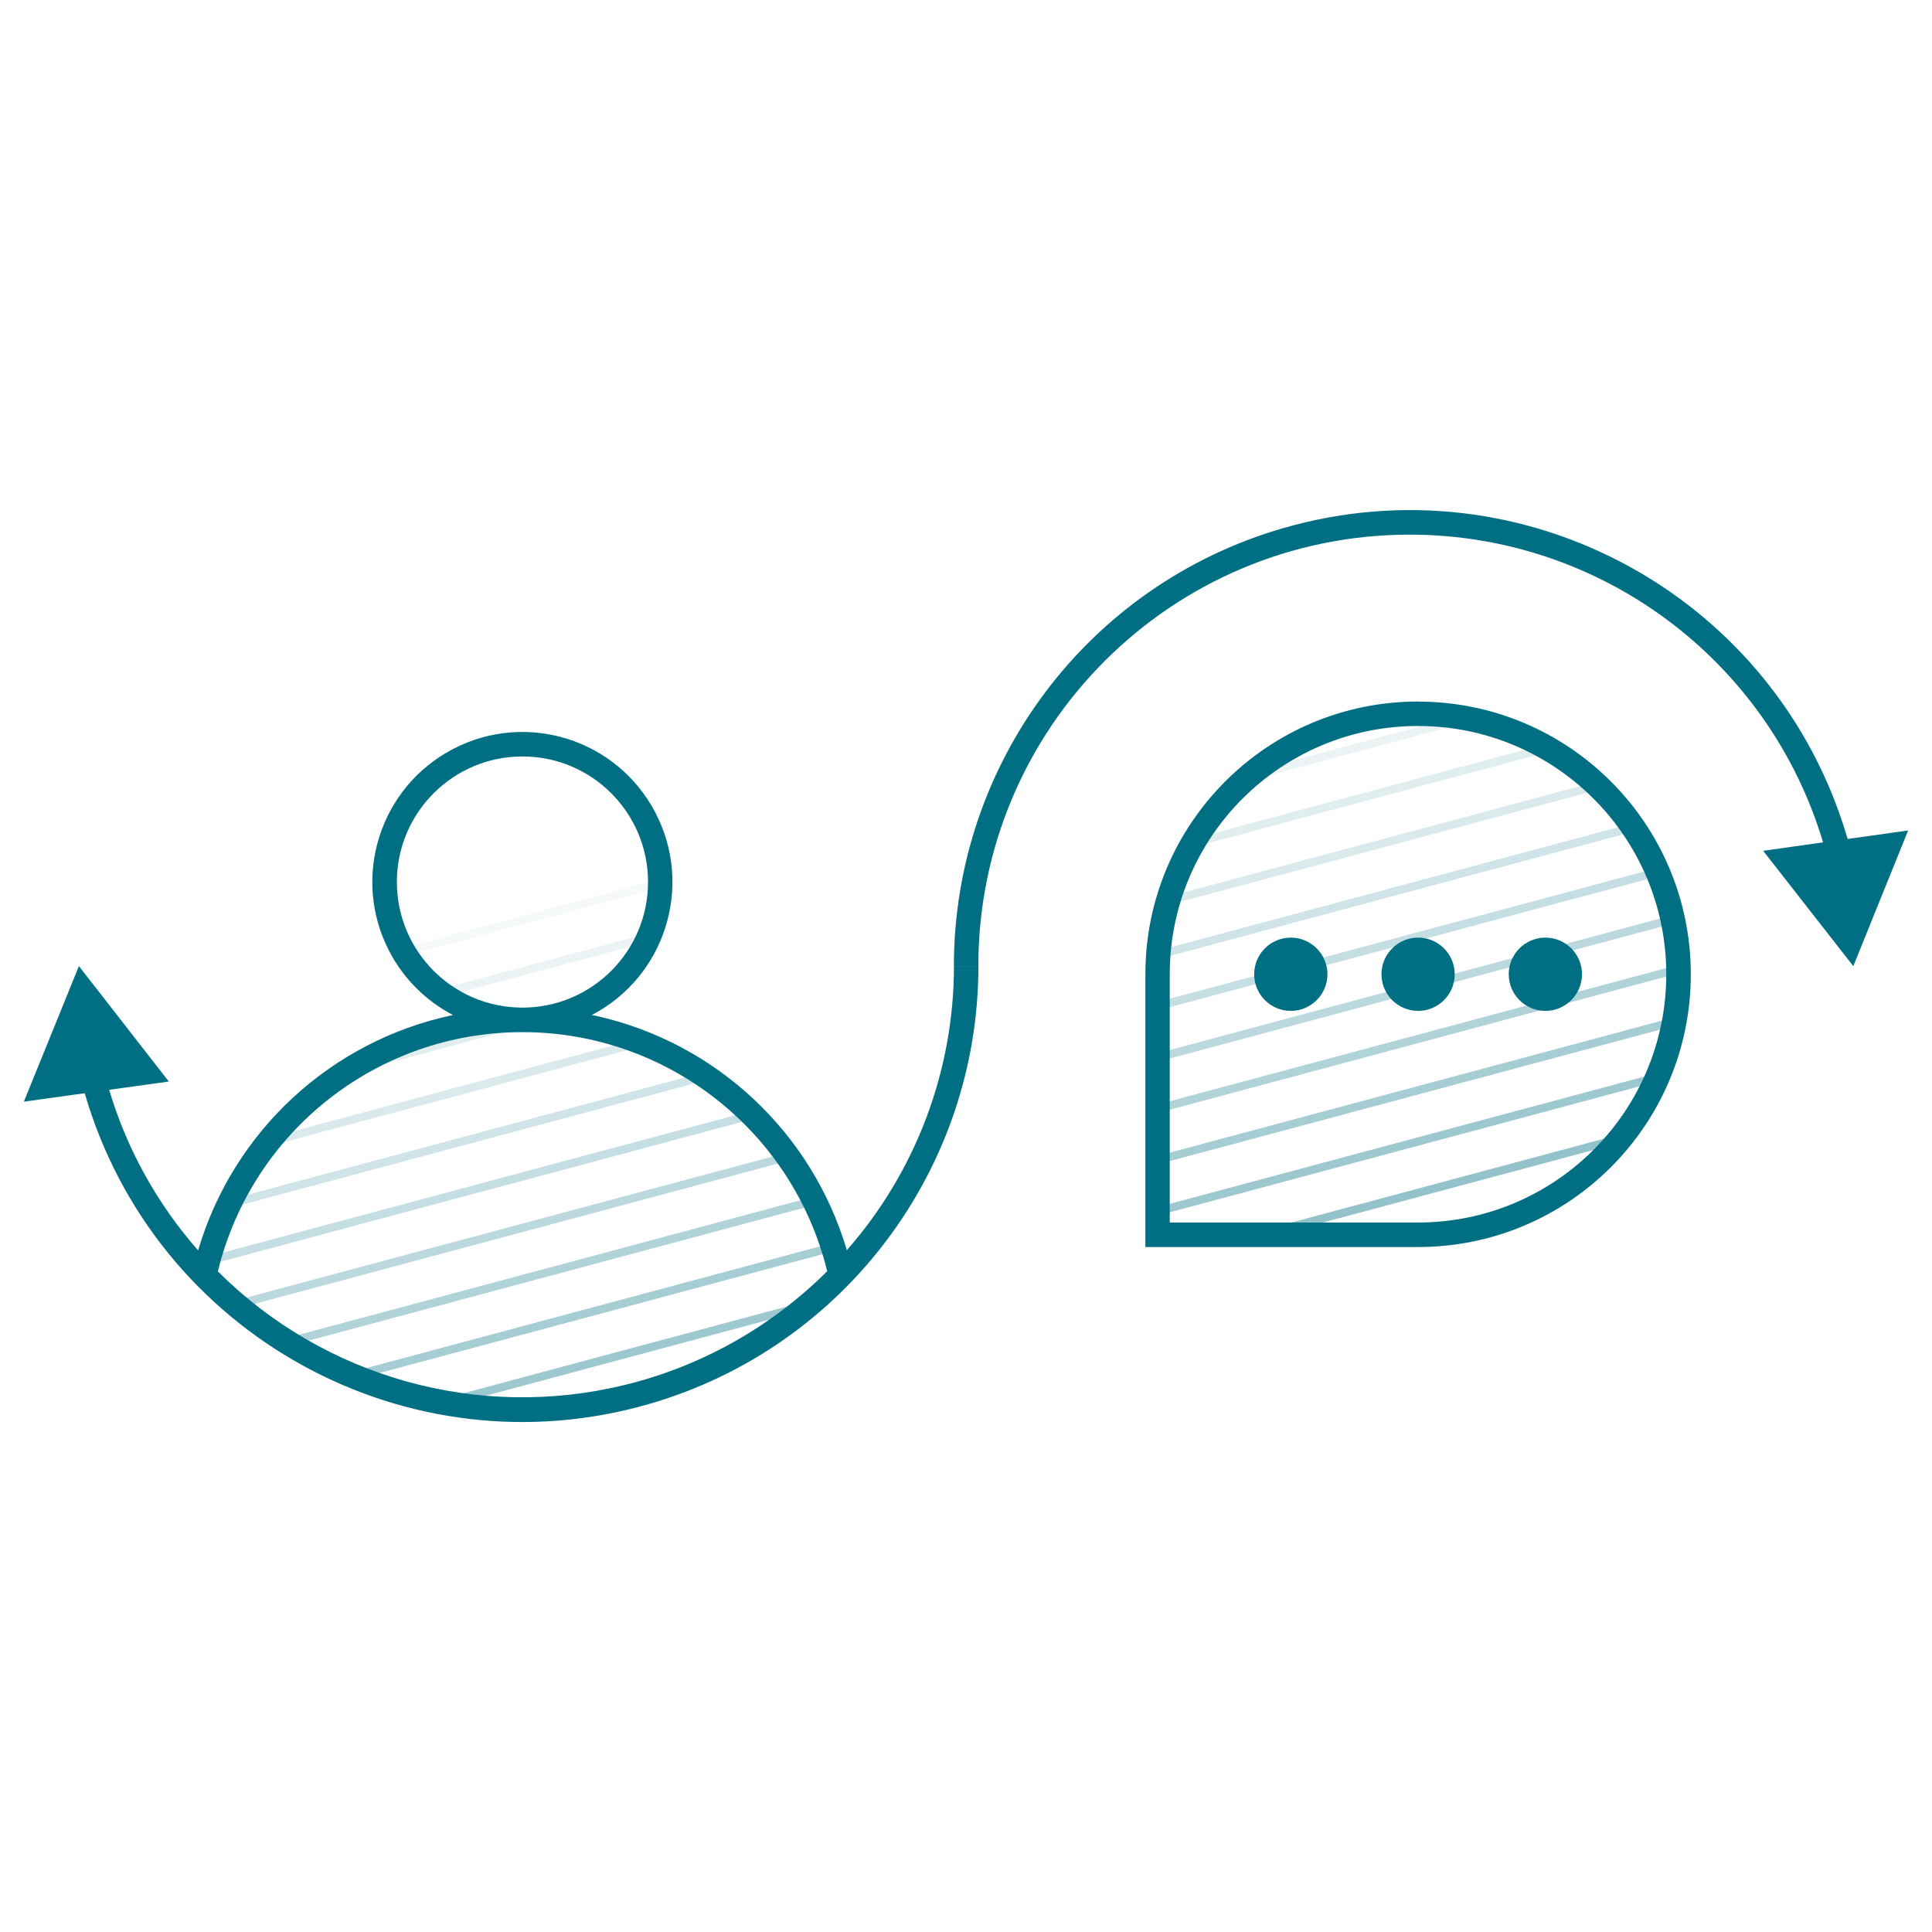 <?xml version="1.0" encoding="UTF-8"?>
<svg id="Layer_1" data-name="Layer 1" xmlns="http://www.w3.org/2000/svg" xmlns:xlink="http://www.w3.org/1999/xlink" viewBox="0 0 260 260">
  <defs>
    <style>
      .cls-1 {
        fill: none;
      }

      .cls-2 {
        clip-path: url(#clippath);
      }

      .cls-3, .cls-4, .cls-5, .cls-6, .cls-7, .cls-8, .cls-9, .cls-10, .cls-11, .cls-12, .cls-13, .cls-14, .cls-15, .cls-16, .cls-17, .cls-18, .cls-19, .cls-20, .cls-21, .cls-22, .cls-23, .cls-24, .cls-25, .cls-26, .cls-27, .cls-28 {
        fill: #006f84;
      }

      .cls-4 {
        opacity: .35;
      }

      .cls-4, .cls-5, .cls-6, .cls-7, .cls-8, .cls-9, .cls-10, .cls-11, .cls-12, .cls-13, .cls-14, .cls-15, .cls-16, .cls-17, .cls-18, .cls-19, .cls-20, .cls-21, .cls-22, .cls-23, .cls-24, .cls-25, .cls-26, .cls-27, .cls-28 {
        isolation: isolate;
      }

      .cls-5 {
        opacity: .31;
      }

      .cls-6 {
        opacity: .19;
      }

      .cls-7 {
        opacity: .23;
      }

      .cls-8 {
        opacity: .15;
      }

      .cls-29 {
        clip-path: url(#clippath-1);
      }

      .cls-30 {
        clip-path: url(#clippath-3);
      }

      .cls-31 {
        clip-path: url(#clippath-2);
      }

      .cls-9 {
        opacity: .73;
      }

      .cls-10 {
        opacity: .69;
      }

      .cls-11 {
        opacity: .81;
      }

      .cls-12 {
        opacity: .88;
      }

      .cls-13 {
        opacity: .5;
      }

      .cls-14 {
        opacity: .77;
      }

      .cls-15 {
        opacity: .85;
      }

      .cls-16 {
        opacity: .92;
      }

      .cls-17 {
        opacity: .65;
      }

      .cls-18 {
        opacity: .54;
      }

      .cls-19 {
        opacity: .62;
      }

      .cls-20 {
        opacity: .58;
      }

      .cls-21 {
        opacity: .27;
      }

      .cls-22 {
        opacity: .38;
      }

      .cls-23 {
        opacity: .42;
      }

      .cls-24 {
        opacity: .46;
      }

      .cls-25 {
        opacity: .96;
      }

      .cls-26 {
        opacity: .08;
      }

      .cls-27 {
        opacity: .04;
      }

      .cls-28 {
        opacity: .12;
      }
    </style>
    <clipPath id="clippath">
      <path class="cls-1" d="M-105.82,116.56h0l-12.92-3.74c-1.23-4.11-2.91-8.06-4.99-11.81l6.46-11.81c.56-1.16,.33-2.55-.59-3.45l-13.21-12.96c-.94-.9-2.34-1.13-3.52-.58l-12.05,6.34c-3.83-2.05-7.87-3.69-12.04-4.89l-3.82-12.67c0-.87-1.18-1.73-2.35-1.73h-18.51c-1.27,.09-2.39,.87-2.94,2.02l-3.82,12.67c-4.18,1.21-8.21,2.85-12.05,4.9l-12.04-6.34c-1.18-.55-2.58-.33-3.52,.57l-12.92,12.96c-.91,.91-1.15,2.3-.59,3.45l6.46,11.81c-2.09,3.74-3.76,7.7-4.99,11.81l-12.92,3.75c-1.19,.1-2.1,1.11-2.06,2.31v18.15c.11,1.26,.9,2.37,2.06,2.88l12.92,3.74c1.23,4.1,2.91,8.06,4.99,11.81l-6.46,11.81c-.56,1.16-.32,2.55,.59,3.46l13.21,12.96c.94,.9,2.34,1.13,3.52,.58l12.04-6.34c3.83,2.05,7.87,3.69,12.05,4.89l3.82,12.67c.41,1.26,1.61,2.09,2.94,2.02h18.5c1.27-.09,2.39-.87,2.94-2.02l3.82-12.67c4.17-1.21,8.21-2.85,12.04-4.89l12.04,6.34c1.18,.55,2.58,.32,3.53-.58l13.21-12.96c.92-.91,1.15-2.3,.59-3.46l-6.46-11.81c2.08-3.75,3.76-7.71,4.99-11.81l12.92-3.74c1.27-.37,2.12-1.56,2.06-2.88v-18.15c-.67-1.16-1.7-2.06-2.93-2.59Zm-68,37.76c-14.25-.28-25.58-12.06-25.3-26.31,.28-14.25,12.06-25.58,26.31-25.3,14.05,.27,25.3,11.75,25.3,25.8h0c-.14,14.39-11.92,25.94-26.31,25.8Z"/>
    </clipPath>
    <clipPath id="clippath-1">
      <path class="cls-1" d="M88.87,118.71c0,10.25-8.31,18.55-18.55,18.55s-18.55-8.31-18.55-18.55,8.31-18.55,18.55-18.55h0c10.25,0,18.55,8.31,18.55,18.55Zm24.27,52.88c-5.27-23.65-28.72-38.55-52.37-33.28-16.61,3.7-29.58,16.67-33.28,33.28h0c22.97,23.65,60.76,24.21,84.41,1.24,0,0,0,0,0,0,.42-.41,.84-.82,1.24-1.24m112.76-40.48h0c0-19.36-15.7-35.06-35.06-35.06h0c-19.36,0-35.06,15.7-35.06,35.06v35.05h35.06c19.36,0,35.06-15.68,35.07-35.04h0s0-.01,0-.01Z"/>
    </clipPath>
    <clipPath id="clippath-2">
      <circle class="cls-1" cx="442.21" cy="130.01" r="70.67"/>
    </clipPath>
    <clipPath id="clippath-3">
      <path class="cls-1" d="M773.12,194.51h36.51c7.52,.09,13.69-6.03,13.78-13.67v-13.94l11.4-5.94c2.06-1.04,2.9-3.57,1.88-5.66-.02-.03-.03-.07-.05-.1l-.03-.06-13.19-24.2v-9.72c.07-1.2,.11-2.41,.11-3.63,0-35.97-29.39-65.13-65.65-65.14h-1.14c-35.66,.55-64.35,29.97-64.55,66.2h0c0,41.19,33.18,74.82,74.69,75.72l6.24,.14Z"/>
    </clipPath>
  </defs>
  <g id="Group_236" data-name="Group 236">
    <g id="Group_157" data-name="Group 157">
      <g id="Group_237" data-name="Group 237">
        <g class="cls-2">
          <g id="Group_236-2" data-name="Group 236-2">
            <g id="Group_156" data-name="Group 156">
              <g id="Group_155" data-name="Group 155">
                <rect id="Rectangle_165" data-name="Rectangle 165" class="cls-27" x="-625.38" y="91.77" width="793.74" height="1.36" transform="translate(-31.74 -56.02) rotate(-15.01)"/>
                <rect id="Rectangle_166" data-name="Rectangle 166" class="cls-26" x="-618.26" y="98.89" width="793.74" height="1.36" transform="translate(-33.34 -53.94) rotate(-15.01)"/>
                <rect id="Rectangle_167" data-name="Rectangle 167" class="cls-28" x="-611.15" y="106" width="793.74" height="1.36" transform="translate(-34.94 -51.85) rotate(-15.01)"/>
                <rect id="Rectangle_168" data-name="Rectangle 168" class="cls-8" x="-604.04" y="113.11" width="793.74" height="1.36" transform="translate(-36.54 -49.77) rotate(-15.01)"/>
                <rect id="Rectangle_169" data-name="Rectangle 169" class="cls-6" x="-596.93" y="120.23" width="793.74" height="1.36" transform="translate(-38.14 -47.68) rotate(-15.01)"/>
                <rect id="Rectangle_170" data-name="Rectangle 170" class="cls-7" x="-589.81" y="127.34" width="793.74" height="1.36" transform="translate(-39.74 -45.6) rotate(-15.01)"/>
                <rect id="Rectangle_171" data-name="Rectangle 171" class="cls-21" x="-582.7" y="134.45" width="793.74" height="1.36" transform="translate(-41.33 -43.51) rotate(-15.01)"/>
                <rect id="Rectangle_172" data-name="Rectangle 172" class="cls-5" x="-575.59" y="141.56" width="793.74" height="1.36" transform="translate(-42.93 -41.43) rotate(-15.01)"/>
                <rect id="Rectangle_173" data-name="Rectangle 173" class="cls-4" x="-568.47" y="148.68" width="793.74" height="1.36" transform="translate(-44.53 -39.34) rotate(-15.01)"/>
                <rect id="Rectangle_174" data-name="Rectangle 174" class="cls-22" x="-561.36" y="155.79" width="793.74" height="1.36" transform="translate(-46.13 -37.26) rotate(-15.01)"/>
                <rect id="Rectangle_175" data-name="Rectangle 175" class="cls-23" x="-554.25" y="162.9" width="793.74" height="1.36" transform="translate(-47.73 -35.18) rotate(-15.01)"/>
                <rect id="Rectangle_176" data-name="Rectangle 176" class="cls-24" x="-547.13" y="170.02" width="793.74" height="1.36" transform="translate(-49.33 -33.09) rotate(-15.01)"/>
                <rect id="Rectangle_177" data-name="Rectangle 177" class="cls-13" x="-540.02" y="177.13" width="793.74" height="1.36" transform="translate(-50.93 -31.01) rotate(-15.01)"/>
                <rect id="Rectangle_178" data-name="Rectangle 178" class="cls-18" x="-532.91" y="184.24" width="793.74" height="1.36" transform="translate(-52.53 -28.92) rotate(-15.01)"/>
                <rect id="Rectangle_179" data-name="Rectangle 179" class="cls-20" x="-525.8" y="191.36" width="793.74" height="1.36" transform="translate(-54.13 -26.84) rotate(-15.01)"/>
                <rect id="Rectangle_180" data-name="Rectangle 180" class="cls-19" x="-518.68" y="198.47" width="793.74" height="1.36" transform="translate(-55.73 -24.75) rotate(-15.01)"/>
                <rect id="Rectangle_181" data-name="Rectangle 181" class="cls-17" x="-511.57" y="205.58" width="793.74" height="1.36" transform="translate(-57.33 -22.67) rotate(-15.01)"/>
                <rect id="Rectangle_182" data-name="Rectangle 182" class="cls-10" x="-504.46" y="212.69" width="793.74" height="1.36" transform="translate(-58.93 -20.58) rotate(-15.01)"/>
                <rect id="Rectangle_183" data-name="Rectangle 183" class="cls-9" x="-497.34" y="219.81" width="793.74" height="1.36" transform="translate(-60.53 -18.5) rotate(-15.01)"/>
                <rect id="Rectangle_184" data-name="Rectangle 184" class="cls-14" x="-490.23" y="226.92" width="793.74" height="1.36" transform="translate(-62.13 -16.41) rotate(-15.01)"/>
                <rect id="Rectangle_185" data-name="Rectangle 185" class="cls-11" x="-483.12" y="234.03" width="793.74" height="1.36" transform="translate(-63.73 -14.33) rotate(-15.01)"/>
                <rect id="Rectangle_186" data-name="Rectangle 186" class="cls-15" x="-476.01" y="241.14" width="793.74" height="1.36" transform="translate(-65.33 -12.24) rotate(-15.01)"/>
                <rect id="Rectangle_187" data-name="Rectangle 187" class="cls-12" x="-468.89" y="248.26" width="793.74" height="1.36" transform="translate(-66.92 -10.16) rotate(-15.01)"/>
                <rect id="Rectangle_188" data-name="Rectangle 188" class="cls-16" x="-461.78" y="255.37" width="793.74" height="1.36" transform="translate(-68.52 -8.08) rotate(-15.01)"/>
                <rect id="Rectangle_189" data-name="Rectangle 189" class="cls-25" x="-454.67" y="262.48" width="793.74" height="1.36" transform="translate(-70.12 -5.99) rotate(-15.01)"/>
                <rect id="Rectangle_190" data-name="Rectangle 190" class="cls-13" x="-447.55" y="269.6" width="793.74" height="1.36" transform="translate(-71.72 -3.91) rotate(-15.01)"/>
              </g>
            </g>
          </g>
        </g>
      </g>
    </g>
  </g>
  <g id="Group_246" data-name="Group 246">
    <g id="Group_239" data-name="Group 239">
      <g id="Group_183" data-name="Group 183">
        <g id="Group_240" data-name="Group 240">
          <g class="cls-29">
            <g id="Group_239-2" data-name="Group 239-2">
              <g id="Group_182" data-name="Group 182">
                <g id="Group_181" data-name="Group 181">
                  <rect id="Rectangle_261" data-name="Rectangle 261" class="cls-27" x="-182.94" y="109.77" width="607.26" height="1.1" transform="translate(-24.45 35.02) rotate(-15.01)"/>
                  <rect id="Rectangle_262" data-name="Rectangle 262" class="cls-26" x="-177.5" y="115.21" width="607.26" height="1.1" transform="translate(-25.68 36.61) rotate(-15.01)"/>
                  <rect id="Rectangle_263" data-name="Rectangle 263" class="cls-28" x="-172.06" y="120.66" width="607.26" height="1.1" transform="translate(-26.9 38.21) rotate(-15.01)"/>
                  <rect id="Rectangle_264" data-name="Rectangle 264" class="cls-8" x="-166.62" y="126.1" width="607.26" height="1.1" transform="translate(-28.12 39.8) rotate(-15.01)"/>
                  <rect id="Rectangle_265" data-name="Rectangle 265" class="cls-6" x="-161.18" y="131.54" width="607.26" height="1.1" transform="translate(-29.35 41.4) rotate(-15.01)"/>
                  <rect id="Rectangle_266" data-name="Rectangle 266" class="cls-7" x="-155.73" y="136.98" width="607.26" height="1.1" transform="translate(-30.57 42.99) rotate(-15.01)"/>
                  <rect id="Rectangle_267" data-name="Rectangle 267" class="cls-21" x="-150.29" y="142.42" width="607.26" height="1.1" transform="translate(-31.79 44.59) rotate(-15.01)"/>
                  <rect id="Rectangle_268" data-name="Rectangle 268" class="cls-5" x="-144.85" y="147.86" width="607.26" height="1.1" transform="translate(-33.02 46.18) rotate(-15.01)"/>
                  <rect id="Rectangle_269" data-name="Rectangle 269" class="cls-4" x="-139.41" y="153.31" width="607.26" height="1.1" transform="translate(-34.24 47.78) rotate(-15.01)"/>
                  <rect id="Rectangle_270" data-name="Rectangle 270" class="cls-22" x="-133.97" y="158.75" width="607.26" height="1.1" transform="translate(-35.47 49.37) rotate(-15.01)"/>
                  <rect id="Rectangle_271" data-name="Rectangle 271" class="cls-23" x="-128.52" y="164.19" width="607.26" height="1.1" transform="translate(-36.69 50.97) rotate(-15.01)"/>
                  <rect id="Rectangle_272" data-name="Rectangle 272" class="cls-24" x="-123.08" y="169.63" width="607.26" height="1.1" transform="translate(-37.91 52.56) rotate(-15.01)"/>
                  <rect id="Rectangle_273" data-name="Rectangle 273" class="cls-13" x="-117.64" y="175.07" width="607.26" height="1.1" transform="translate(-39.14 54.16) rotate(-15.01)"/>
                  <rect id="Rectangle_274" data-name="Rectangle 274" class="cls-18" x="-112.2" y="180.51" width="607.26" height="1.1" transform="translate(-40.36 55.75) rotate(-15.01)"/>
                  <rect id="Rectangle_275" data-name="Rectangle 275" class="cls-20" x="-106.76" y="185.96" width="607.26" height="1.1" transform="translate(-41.58 57.35) rotate(-15.01)"/>
                  <rect id="Rectangle_276" data-name="Rectangle 276" class="cls-19" x="-101.32" y="191.4" width="607.26" height="1.1" transform="translate(-42.81 58.94) rotate(-15.01)"/>
                  <rect id="Rectangle_277" data-name="Rectangle 277" class="cls-17" x="-95.87" y="196.84" width="607.26" height="1.1" transform="translate(-44.03 60.54) rotate(-15.01)"/>
                  <rect id="Rectangle_278" data-name="Rectangle 278" class="cls-10" x="-90.43" y="202.28" width="607.26" height="1.1" transform="translate(-45.25 62.13) rotate(-15.01)"/>
                  <rect id="Rectangle_279" data-name="Rectangle 279" class="cls-9" x="-84.99" y="207.72" width="607.26" height="1.1" transform="translate(-46.48 63.73) rotate(-15.01)"/>
                  <rect id="Rectangle_280" data-name="Rectangle 280" class="cls-14" x="-79.55" y="213.16" width="607.26" height="1.1" transform="translate(-47.7 65.32) rotate(-15.01)"/>
                  <rect id="Rectangle_281" data-name="Rectangle 281" class="cls-11" x="-74.11" y="218.61" width="607.26" height="1.1" transform="translate(-48.92 66.92) rotate(-15.01)"/>
                  <rect id="Rectangle_282" data-name="Rectangle 282" class="cls-15" x="-68.66" y="224.05" width="607.26" height="1.1" transform="translate(-50.15 68.51) rotate(-15.01)"/>
                  <rect id="Rectangle_283" data-name="Rectangle 283" class="cls-12" x="-63.22" y="229.49" width="607.26" height="1.1" transform="translate(-51.37 70.11) rotate(-15.01)"/>
                  <rect id="Rectangle_284" data-name="Rectangle 284" class="cls-16" x="-57.78" y="234.93" width="607.26" height="1.1" transform="translate(-52.6 71.7) rotate(-15.01)"/>
                  <rect id="Rectangle_285" data-name="Rectangle 285" class="cls-25" x="-52.34" y="240.38" width="607.26" height="1.1" transform="translate(-53.82 73.29) rotate(-15.01)"/>
                  <rect id="Rectangle_286" data-name="Rectangle 286" class="cls-3" x="-46.9" y="245.82" width="607.26" height="1.1" transform="translate(-55.04 74.89) rotate(-15.01)"/>
                </g>
              </g>
            </g>
          </g>
        </g>
      </g>
      <g id="Group_242" data-name="Group 242">
        <g id="Group_241" data-name="Group 241">
          <path id="Path_197" data-name="Path 197" class="cls-3" d="M113.96,168.23c-4.69-15.85-17.6-27.92-33.74-31.52-.19-.04-.39-.07-.58-.11,9.88-5.16,13.72-17.35,8.56-27.24-5.16-9.89-17.35-13.72-27.24-8.56s-13.72,17.35-8.56,27.24c1.91,3.66,4.9,6.65,8.56,8.56-16.39,3.44-29.56,15.61-34.3,31.67-5.5-6.25-9.59-13.62-11.97-21.61l8.03-1.11-12.1-15.54-7.41,18.25,8.19-1.14c9.45,32.54,43.49,51.25,76.03,41.8,26.21-7.61,44.23-31.62,44.24-58.91h-3.29c0,14.07-5.13,27.66-14.41,38.23Zm-60.55-49.53c0-9.34,7.57-16.9,16.9-16.9s16.9,7.57,16.9,16.9-7.57,16.9-16.9,16.9h0c-9.34,0-16.9-7.57-16.9-16.91h0Zm30.62,67.69c-19.66,4.79-40.39-1-54.71-15.29,4.6-18.88,21.5-32.18,40.94-32.2h.11c19.42,.03,36.32,13.31,40.95,32.17-7.52,7.51-16.96,12.81-27.28,15.32h0Z"/>
          <path id="Path_198" data-name="Path 198" class="cls-3" d="M248.64,112.89c-9.46-32.54-43.5-51.25-76.04-41.79-26.2,7.61-44.23,31.62-44.23,58.91h3.29c0-32.07,26-58.06,58.06-58.06,25.65,0,48.26,16.83,55.62,41.41l-8.06,1.14,12.13,15.52,7.38-18.26-8.16,1.15Z"/>
        </g>
        <path id="Path_199" data-name="Path 199" class="cls-3" d="M190.84,94.41c-20.27,0-36.7,16.43-36.7,36.7h0v36.71h36.7c20.27,0,36.7-16.43,36.7-36.7s-16.43-36.7-36.7-36.7h0Zm0,70.11h-33.42v-33.41c0-18.45,14.96-33.41,33.41-33.41s33.41,14.96,33.41,33.41c0,18.45-14.96,33.41-33.41,33.41h0Z"/>
        <path id="Path_200" data-name="Path 200" class="cls-3" d="M173.71,126.18c-2.72,0-4.93,2.21-4.93,4.93,0,2.72,2.21,4.93,4.93,4.93,2.72,0,4.93-2.21,4.93-4.93,0-2.72-2.21-4.93-4.93-4.93h0Z"/>
        <path id="Path_201" data-name="Path 201" class="cls-3" d="M190.84,126.18c-2.72,0-4.93,2.21-4.93,4.93s2.21,4.93,4.93,4.93c2.72,0,4.93-2.21,4.93-4.93s-2.21-4.93-4.93-4.93h0Z"/>
        <path id="Path_202" data-name="Path 202" class="cls-3" d="M207.97,126.18c-2.72,0-4.93,2.21-4.93,4.93s2.21,4.93,4.93,4.93c2.72,0,4.93-2.21,4.93-4.93,0-2.72-2.21-4.93-4.93-4.93h0Z"/>
      </g>
    </g>
  </g>
  <g id="Group_248" data-name="Group 248">
    <g id="Group_163" data-name="Group 163">
      <g id="Group_249" data-name="Group 249">
        <g class="cls-31">
          <g id="Group_248-2" data-name="Group 248-2">
            <g id="Group_162" data-name="Group 162">
              <g id="Group_161" data-name="Group 161">
                <rect id="Rectangle_204" data-name="Rectangle 204" class="cls-27" x="73.03" y="89.09" width="742.14" height="1.27" transform="translate(-8.09 118.07) rotate(-15.01)"/>
                <rect id="Rectangle_205" data-name="Rectangle 205" class="cls-26" x="79.68" y="95.74" width="742.14" height="1.27" transform="translate(-9.58 120.02) rotate(-15.01)"/>
                <rect id="Rectangle_206" data-name="Rectangle 206" class="cls-28" x="86.33" y="102.39" width="742.14" height="1.27" transform="translate(-11.08 121.97) rotate(-15.01)"/>
                <rect id="Rectangle_207" data-name="Rectangle 207" class="cls-8" x="92.98" y="109.04" width="742.14" height="1.27" transform="translate(-12.57 123.92) rotate(-15.01)"/>
                <rect id="Rectangle_208" data-name="Rectangle 208" class="cls-6" x="99.64" y="115.69" width="742.14" height="1.27" transform="translate(-14.07 125.87) rotate(-15.01)"/>
                <rect id="Rectangle_209" data-name="Rectangle 209" class="cls-7" x="106.28" y="122.34" width="742.14" height="1.27" transform="translate(-15.56 127.82) rotate(-15.01)"/>
                <rect id="Rectangle_210" data-name="Rectangle 210" class="cls-21" x="112.94" y="128.99" width="742.14" height="1.27" transform="translate(-17.06 129.77) rotate(-15.01)"/>
                <rect id="Rectangle_211" data-name="Rectangle 211" class="cls-5" x="119.59" y="135.64" width="742.14" height="1.27" transform="translate(-18.55 131.71) rotate(-15.01)"/>
                <rect id="Rectangle_212" data-name="Rectangle 212" class="cls-4" x="126.24" y="142.29" width="742.14" height="1.27" transform="translate(-20.05 133.66) rotate(-15.01)"/>
                <rect id="Rectangle_213" data-name="Rectangle 213" class="cls-22" x="132.89" y="148.95" width="742.14" height="1.27" transform="translate(-21.55 135.61) rotate(-15.01)"/>
                <rect id="Rectangle_214" data-name="Rectangle 214" class="cls-23" x="139.54" y="155.6" width="742.14" height="1.27" transform="translate(-23.04 137.56) rotate(-15.01)"/>
                <rect id="Rectangle_215" data-name="Rectangle 215" class="cls-24" x="146.19" y="162.25" width="742.14" height="1.27" transform="translate(-24.54 139.51) rotate(-15.01)"/>
                <rect id="Rectangle_216" data-name="Rectangle 216" class="cls-13" x="152.84" y="168.9" width="742.14" height="1.27" transform="translate(-26.03 141.46) rotate(-15.01)"/>
                <rect id="Rectangle_217" data-name="Rectangle 217" class="cls-18" x="159.49" y="175.55" width="742.14" height="1.27" transform="translate(-27.53 143.41) rotate(-15.01)"/>
                <rect id="Rectangle_218" data-name="Rectangle 218" class="cls-20" x="166.14" y="182.2" width="742.14" height="1.27" transform="translate(-29.02 145.36) rotate(-15.01)"/>
                <rect id="Rectangle_219" data-name="Rectangle 219" class="cls-19" x="172.79" y="188.85" width="742.14" height="1.27" transform="translate(-30.52 147.31) rotate(-15.01)"/>
                <rect id="Rectangle_220" data-name="Rectangle 220" class="cls-17" x="179.44" y="195.5" width="742.14" height="1.27" transform="translate(-32.01 149.26) rotate(-15.01)"/>
                <rect id="Rectangle_221" data-name="Rectangle 221" class="cls-10" x="186.09" y="202.15" width="742.14" height="1.27" transform="translate(-33.51 151.21) rotate(-15.01)"/>
                <rect id="Rectangle_222" data-name="Rectangle 222" class="cls-9" x="192.74" y="208.8" width="742.14" height="1.27" transform="translate(-35 153.16) rotate(-15.01)"/>
                <rect id="Rectangle_223" data-name="Rectangle 223" class="cls-14" x="199.39" y="215.45" width="742.14" height="1.27" transform="translate(-36.5 155.1) rotate(-15.01)"/>
                <rect id="Rectangle_224" data-name="Rectangle 224" class="cls-11" x="206.04" y="222.1" width="742.14" height="1.27" transform="translate(-37.99 157.05) rotate(-15.01)"/>
                <rect id="Rectangle_225" data-name="Rectangle 225" class="cls-15" x="212.7" y="228.75" width="742.14" height="1.27" transform="translate(-39.49 159) rotate(-15.01)"/>
                <rect id="Rectangle_226" data-name="Rectangle 226" class="cls-12" x="219.35" y="235.4" width="742.14" height="1.27" transform="translate(-40.98 160.95) rotate(-15.01)"/>
                <rect id="Rectangle_227" data-name="Rectangle 227" class="cls-16" x="226" y="242.05" width="742.14" height="1.27" transform="translate(-42.48 162.9) rotate(-15.01)"/>
                <rect id="Rectangle_228" data-name="Rectangle 228" class="cls-25" x="232.65" y="248.7" width="742.14" height="1.27" transform="translate(-43.98 164.85) rotate(-15.01)"/>
                <rect id="Rectangle_229" data-name="Rectangle 229" class="cls-3" x="239.3" y="255.35" width="742.14" height="1.27" transform="translate(-45.47 166.8) rotate(-15.01)"/>
              </g>
            </g>
          </g>
        </g>
      </g>
    </g>
  </g>
  <g id="Group_347" data-name="Group 347">
    <g id="Group_348-2" data-name="Group 348-2">
      <g id="Group_350" data-name="Group 350">
        <g class="cls-30">
          <g id="Group_349" data-name="Group 349">
            <g id="Group_347-4" data-name="Group 347-4">
              <g id="Group_156-3" data-name="Group 156-3">
                <g id="Group_155-3" data-name="Group 155-3">
                  <path id="Rectangle_165-3" data-name="Rectangle 165-3" class="cls-27" d="M237.01,227.72L916.04,47.13l.31,1.16L237.32,228.88l-.31-1.16Z"/>
                  <path id="Rectangle_166-3" data-name="Rectangle 166-3" class="cls-26" d="M243.31,233.97L922.34,53.38l.31,1.16L243.62,235.12l-.31-1.16Z"/>
                  <path id="Rectangle_167-3" data-name="Rectangle 167-3" class="cls-28" d="M249.61,240.21L928.64,59.63l.31,1.16L249.92,241.37l-.31-1.16Z"/>
                  <path id="Rectangle_168-3" data-name="Rectangle 168-3" class="cls-8" d="M255.91,246.46L934.94,65.88l.31,1.16L256.22,247.62l-.31-1.16Z"/>
                </g>
              </g>
            </g>
          </g>
        </g>
      </g>
    </g>
  </g>
</svg>
